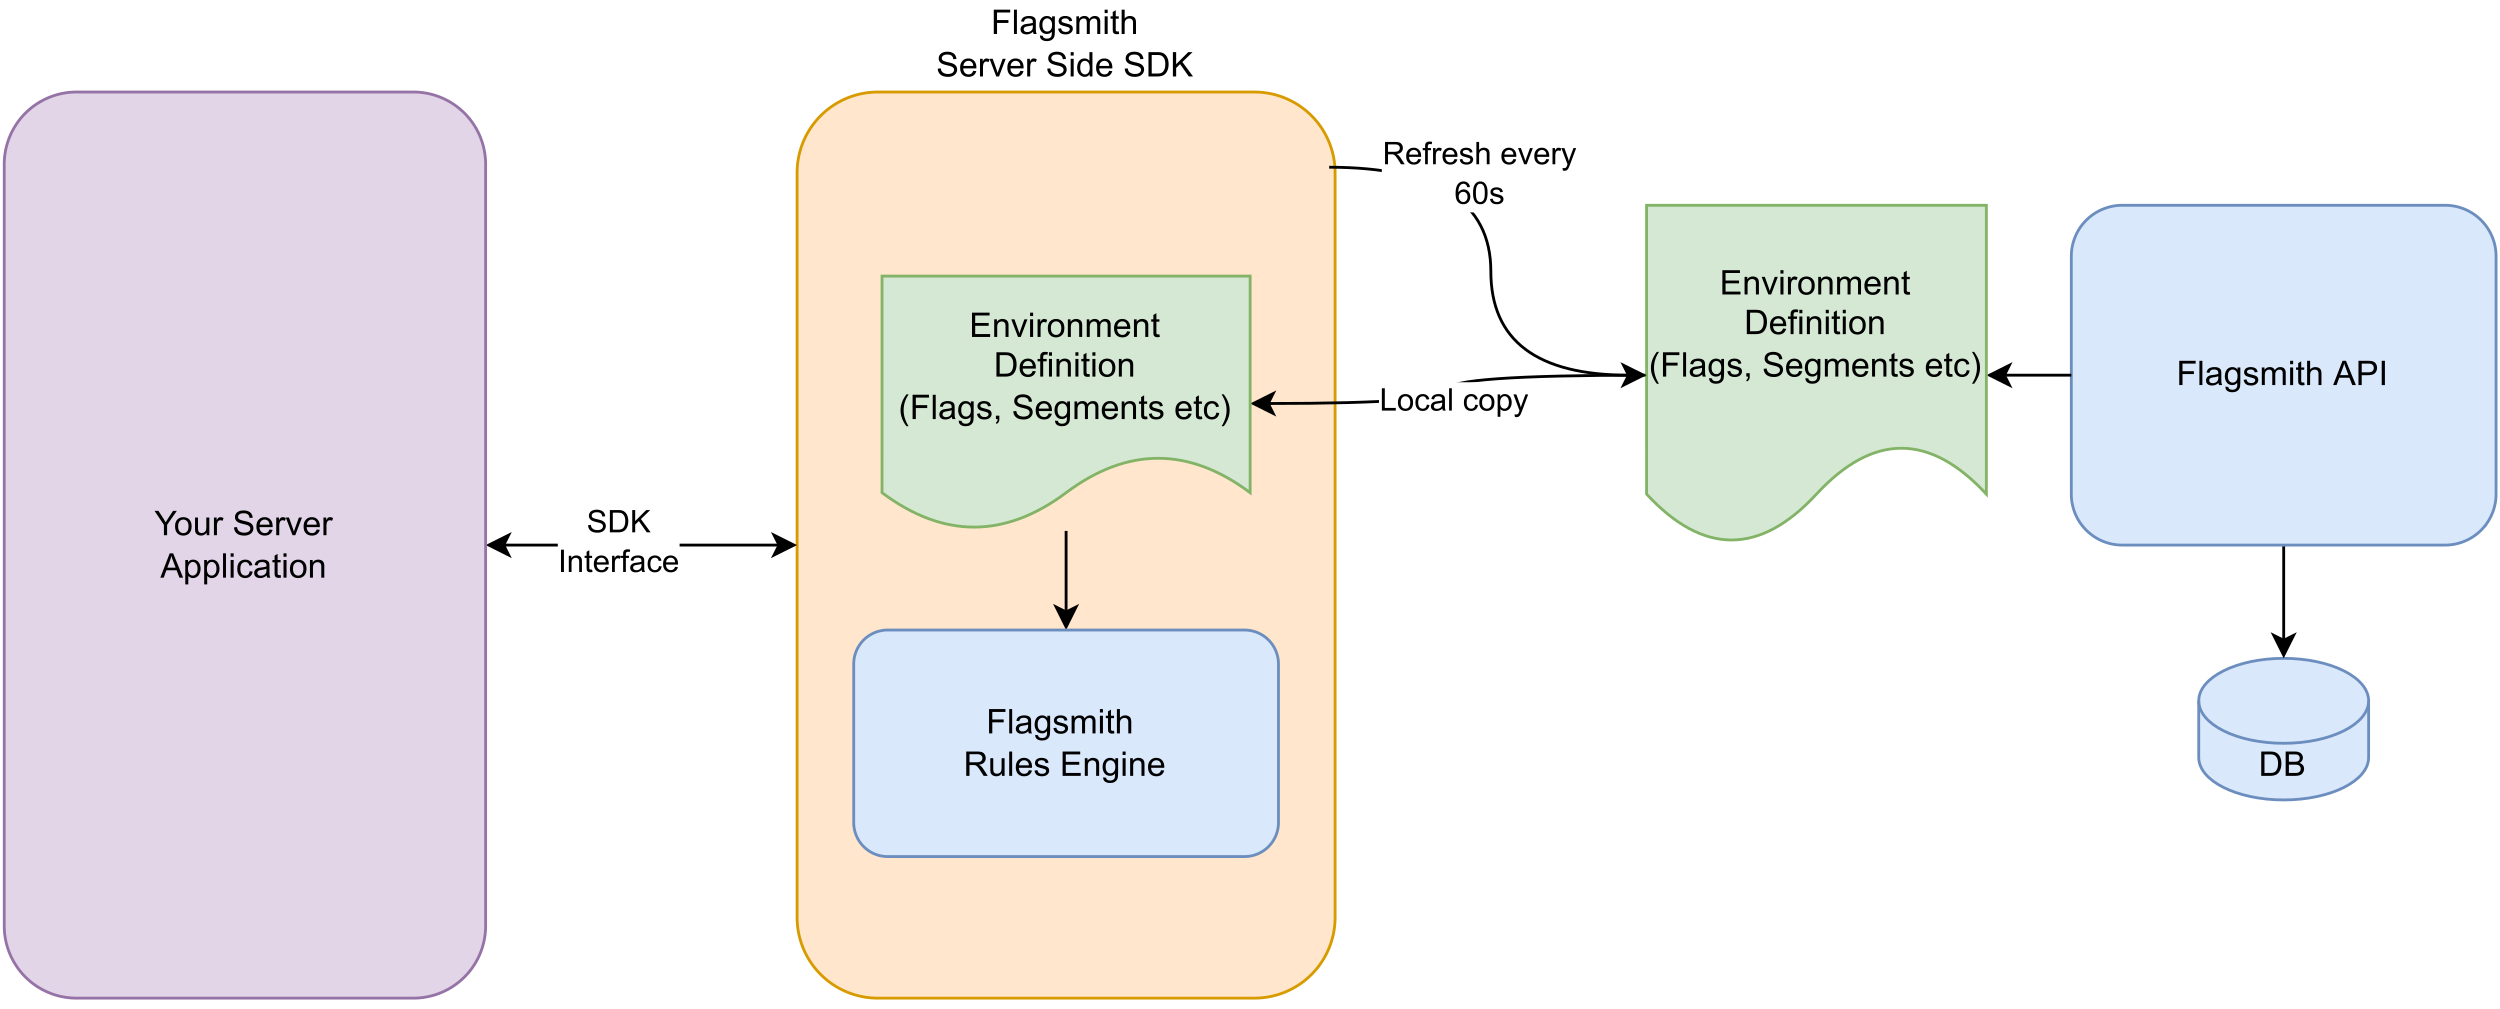 <svg xmlns="http://www.w3.org/2000/svg" xmlns:xlink="http://www.w3.org/1999/xlink" width="882.56" height="356.16" viewBox="0 0 661.92 267.12"><defs><path id="c" d="M.734 0v-6.437h4.344v.75H1.594v2h3.015v.765H1.594V0Zm0 0"/><path id="d" d="M.578 0v-6.437h.781V0Zm0 0"/><path id="e" d="M3.64-.578c-.292.25-.574.43-.843.531a2.5 2.5 0 0 1-.875.156Q1.156.11.734-.266c-.273-.25-.406-.57-.406-.968a1.299 1.299 0 0 1 .563-1.078q.246-.172.562-.266.234-.046.703-.11.966-.106 1.422-.28v-.204c0-.32-.074-.547-.219-.672q-.314-.28-.906-.281-.563.002-.828.203-.27.189-.39.688l-.766-.094q.093-.498.328-.797.246-.31.703-.469a3.1 3.1 0 0 1 1.063-.172q.607 0 .968.141.373.142.547.36.186.204.25.53.047.205.047.72v1.062q0 1.096.047 1.39.046.3.203.563h-.828a1.5 1.5 0 0 1-.156-.578m-.062-1.766q-.44.175-1.297.297-.487.08-.687.172a.63.63 0 0 0-.313.25.7.7 0 0 0-.11.375q0 .315.235.531.235.204.703.203.45.001.813-.203a1.3 1.3 0 0 0 .531-.547q.124-.264.125-.78Zm0 0"/><path id="f" d="M.453.39 1.22.5q.045.357.265.516c.196.144.47.218.813.218q.544-.001.844-.218.294-.223.406-.61.059-.25.047-1.015C3.25-.203 2.82 0 2.313 0Q1.34.002.813-.687C.469-1.157.297-1.711.297-2.36q0-.67.234-1.235.247-.561.703-.86.451-.31 1.079-.312.825 0 1.359.657v-.563h.734V-.64q0 1.09-.234 1.547-.223.451-.703.719-.469.265-1.172.266-.844 0-1.36-.375Q.436 1.14.454.39m.656-2.812q-.002.924.36 1.344.356.422.906.422.546 0 .922-.422.375-.422.375-1.313c0-.57-.133-1.004-.39-1.296-.25-.29-.555-.438-.907-.438q-.532.002-.906.438-.361.421-.36 1.265m0 0"/><path id="g" d="m.281-1.39.782-.126q.06.471.359.72.31.25.844.25.543.002.812-.22.265-.216.266-.515a.46.46 0 0 0-.235-.422q-.174-.105-.812-.281-.879-.218-1.219-.375a1.12 1.12 0 0 1-.5-.438 1.15 1.15 0 0 1-.172-.625q0-.31.14-.578.141-.265.391-.453.186-.124.5-.219c.22-.062.446-.094.688-.094q.544.002.953.157.42.158.625.422.2.268.281.718l-.78.11a.82.82 0 0 0-.313-.563q-.253-.201-.703-.203-.55 0-.782.188-.234.175-.234.421 0 .16.094.266a.6.6 0 0 0 .312.219q.106.048.688.203c.562.148.953.265 1.172.36.226.093.406.234.53.421q.189.268.188.672 0 .41-.234.75c-.156.23-.383.414-.672.547q-.422.187-.984.187-.91 0-1.391-.375Q.405-.65.281-1.39m0 0"/><path id="h" d="M.594 0v-4.672h.703v.656a1.6 1.6 0 0 1 .578-.546c.25-.133.531-.204.844-.204q.516.001.844.22.327.205.468.593.56-.812 1.438-.813c.468 0 .828.133 1.078.391q.375.375.375 1.172V0h-.797v-2.937q0-.481-.078-.688a.62.62 0 0 0-.266-.328.83.83 0 0 0-.484-.14q-.485 0-.813.327-.328.33-.328 1.047V0H3.36v-3.031q0-.527-.187-.797-.19-.265-.625-.266a1.1 1.1 0 0 0-.625.188.98.98 0 0 0-.406.515c-.086.22-.125.543-.125.97V0Zm0 0"/><path id="i" d="M.594-5.531v-.907h.797v.907ZM.594 0v-4.672h.797V0Zm0 0"/><path id="j" d="m2.328-.703.11.687q-.347.078-.594.079-.439 0-.672-.141a.84.84 0 0 1-.344-.36Q.734-.655.734-1.358v-2.688H.156v-.625h.578v-1.156l.797-.469v1.625h.797v.625h-.797v2.719c0 .23.008.375.032.437a.4.4 0 0 0 .14.157.46.46 0 0 0 .266.062c.093 0 .21-.008.36-.031m0 0"/><path id="k" d="M.594 0v-6.437h.797v2.312a1.75 1.75 0 0 1 1.39-.64c.344 0 .64.07.89.202q.389.206.548.563.17.362.172 1.047V0h-.782v-2.953q-.001-.591-.265-.86-.25-.28-.719-.28-.362 0-.672.187a.94.94 0 0 0-.437.484c-.086.211-.125.5-.125.875V0Zm0 0"/><path id="l" d="m.406-2.062.797-.079q.06.487.266.797c.144.211.363.375.656.5q.434.188.984.188c.32 0 .61-.047.86-.14q.375-.141.562-.391a.95.95 0 0 0 .188-.563.78.78 0 0 0-.188-.516q-.174-.233-.578-.39-.251-.106-1.14-.313-.892-.217-1.25-.406a1.7 1.7 0 0 1-.688-.594 1.5 1.5 0 0 1-.219-.812c0-.32.086-.625.266-.907q.28-.419.812-.64.53-.218 1.188-.219.714 0 1.265.234.547.223.829.672.292.455.328 1.016l-.828.063c-.043-.407-.188-.711-.438-.922q-.375-.312-1.125-.313-.768 0-1.125.281-.361.283-.36.688 0 .346.25.562.25.235 1.282.47 1.044.234 1.438.405c.375.168.648.387.828.657q.264.393.265.922-.002.501-.297.968-.299.458-.843.703a3 3 0 0 1-1.235.25Q2.278.107 1.687-.14A2.14 2.14 0 0 1 .75-.906a2.2 2.2 0 0 1-.344-1.156m0 0"/><path id="m" d="m3.781-1.5.828.094q-.205.72-.734 1.125c-.344.261-.79.39-1.328.39-.68 0-1.219-.207-1.625-.625C.523-.94.328-1.536.328-2.296q0-1.171.61-1.813.608-.657 1.578-.657.937.001 1.515.641.593.627.594 1.781v.219H1.141q.044.768.437 1.172.387.408.984.406c.29 0 .536-.07.735-.219q.31-.232.484-.734M1.188-2.781h2.609c-.031-.395-.133-.692-.297-.89a1.22 1.22 0 0 0-.984-.454c-.368 0-.672.125-.922.375-.242.242-.375.563-.407.969m0 0"/><path id="n" d="M.578 0v-4.672h.719v.719q.265-.497.5-.656a.93.93 0 0 1 .516-.157c.257 0 .53.086.812.25l-.281.735a1.1 1.1 0 0 0-.578-.172.8.8 0 0 0-.47.156.9.9 0 0 0-.296.438 3.2 3.2 0 0 0-.125.922V0Zm0 0"/><path id="o" d="M1.89 0 .11-4.672h.843l1 2.797q.154.457.297.938c.07-.239.172-.532.297-.875l1.031-2.86h.813L2.625 0Zm0 0"/><path id="p" d="M3.625 0v-.594Q3.168.11 2.313.11a1.8 1.8 0 0 1-1.016-.312 2.1 2.1 0 0 1-.734-.86q-.251-.545-.25-1.265 0-.703.234-1.266.232-.575.687-.875c.313-.195.66-.297 1.047-.297q.422.001.75.172.328.176.531.469v-2.312h.797V0Zm-2.5-2.328q0 .892.375 1.344.375.438.89.437c.344 0 .633-.14.876-.422.25-.281.375-.71.375-1.297q0-.948-.375-1.406c-.25-.3-.555-.453-.907-.453q-.533.002-.89.438-.344.439-.344 1.359m0 0"/><path id="q" d="M.688 0v-6.437h2.218q.763 0 1.156.093.545.128.938.453.515.44.766 1.11c.164.437.25.949.25 1.531q-.001.736-.172 1.297a3.4 3.4 0 0 1-.438.937q-.268.376-.593.594a2.4 2.4 0 0 1-.766.313Q3.607 0 3.016 0Zm.859-.766h1.375q.638.001 1-.109a1.5 1.5 0 0 0 .578-.344q.293-.294.469-.812.17-.515.172-1.235 0-1.013-.328-1.546Q4.48-5.36 4-5.547q-.344-.14-1.094-.14h-1.36Zm0 0"/><path id="r" d="M.656 0v-6.437h.86v3.187l3.203-3.187h1.14L3.172-3.828 5.984 0H4.86L2.563-3.266 1.516-2.234V0Zm0 0"/><path id="s" d="M.656 0v-6.437h2.422q.732.002 1.172.203.45.189.703.593.265.41.266.844a1.4 1.4 0 0 1-.235.781c-.148.243-.37.438-.671.594q.574.175.89.578c.219.274.328.594.328.969q-.002.457-.203.844a1.65 1.65 0 0 1-.469.61 2 2 0 0 1-.703.312C3.875-.035 3.523 0 3.11 0Zm.86-3.734h1.39q.562.002.813-.079.327-.091.484-.312a.93.93 0 0 0 .172-.562c0-.22-.055-.407-.156-.563a.8.8 0 0 0-.438-.344q-.28-.093-.984-.093H1.516Zm0 2.968h1.593c.282 0 .477-.007.594-.03.188-.032.348-.087.485-.173a.95.95 0 0 0 .328-.36q.124-.231.125-.546 0-.356-.188-.625a.93.93 0 0 0-.516-.36c-.218-.07-.53-.109-.937-.109H1.516Zm0 0"/><path id="u" d="M-.016 0 2.47-6.437h.906L6.015 0h-.968l-.75-1.953H1.594L.89 0Zm1.86-2.64H4.03L3.36-4.438q-.313-.812-.453-1.329a8 8 0 0 1-.36 1.235Zm0 0"/><path id="v" d="M.688 0v-6.437h2.437q.639.002.984.062c.313.055.57.152.782.297q.327.221.515.625.201.394.203.875c0 .555-.18 1.016-.53 1.39q-.517.563-1.876.563H1.547V0Zm.859-3.375h1.672q.81.002 1.156-.312.359-.31.36-.86-.002-.406-.204-.687a.97.97 0 0 0-.547-.391q-.205-.061-.796-.062H1.547Zm0 0"/><path id="w" d="M.844 0v-6.437h.844V0Zm0 0"/><path id="E" d="M.719 0v-6.437h4.656v.75H1.563v1.984h3.562v.75H1.563v2.187h3.953V0Zm0 0"/><path id="F" d="M.594 0v-4.672h.719V-4q.499-.764 1.484-.766.42.002.765.157c.239.093.415.226.532.39q.169.237.25.578.047.222.047.766V0h-.797v-2.844q0-.482-.094-.719a.76.76 0 0 0-.328-.374 1 1 0 0 0-.547-.157q-.502 0-.875.328-.361.317-.36 1.22V0Zm0 0"/><path id="G" d="M.297-2.328q-.001-1.295.719-1.922.608-.516 1.468-.516c.645 0 1.172.211 1.579.625q.609.627.609 1.735 0 .907-.281 1.422c-.18.343-.438.617-.782.812A2.3 2.3 0 0 1 2.484.11Q1.5.11.891-.516C.492-.94.297-1.546.297-2.328m.812 0q0 .892.391 1.344.387.438.984.437.592.001.985-.437.389-.45.39-1.375-.002-.855-.39-1.313-.393-.452-.985-.453-.597 0-.984.453-.392.44-.39 1.344m0 0"/><path id="H" d="M.781 0v-4.047H.078v-.625h.703v-.484Q.78-5.636.86-5.86a1.06 1.06 0 0 1 .407-.5q.294-.188.812-.188c.219 0 .461.027.735.078l-.126.688a2.3 2.3 0 0 0-.453-.047c-.242 0-.414.055-.515.156q-.158.158-.157.578v.422h.922v.625h-.921V0Zm0 0"/><path id="I" d="M2.11 1.89A8 8 0 0 1 1-.03a6 6 0 0 1-.453-2.297Q.546-3.37.89-4.344q.386-1.107 1.218-2.203h.563q-.534.91-.703 1.297-.27.609-.422 1.266a7.5 7.5 0 0 0-.188 1.656q0 2.109 1.313 4.219Zm0 0"/><path id="J" d="M.797 0v-.906h.906V0q0 .498-.187.797a1.17 1.17 0 0 1-.547.484L.75.938a.72.72 0 0 0 .36-.329Q1.231.404 1.25 0Zm0 0"/><path id="K" d="m3.64-1.703.782.094q-.13.814-.656 1.265c-.356.305-.79.453-1.297.453Q1.512.11.938-.516q-.58-.623-.579-1.796c0-.508.082-.954.25-1.329q.246-.562.75-.843a2.3 2.3 0 0 1 1.125-.282c.5 0 .91.133 1.235.391Q4.2-4 4.344-3.297l-.766.125q-.11-.469-.39-.703a1 1 0 0 0-.672-.25q-.61.002-.985.438-.361.422-.36 1.343-.002.954.36 1.375.358.423.938.422.466 0 .781-.281c.207-.188.336-.477.39-.875m0 0"/><path id="L" d="M1.11 1.89H.546Q1.859-.218 1.859-2.327a7.3 7.3 0 0 0-.187-1.64 8 8 0 0 0-.422-1.266 19 19 0 0 0-.703-1.313h.562q.826 1.096 1.22 2.203a6.07 6.07 0 0 1-.11 4.313 8.2 8.2 0 0 1-1.11 1.922m0 0"/><path id="ab" d="M.703 0v-6.437h2.86q.855 0 1.312.171.45.176.719.61.264.44.265.968a1.6 1.6 0 0 1-.453 1.157q-.44.469-1.36.594.33.175.516.328.375.344.704.859L6.39 0H5.313l-.86-1.344a9 9 0 0 0-.61-.875 1.8 1.8 0 0 0-.437-.437 1.2 1.2 0 0 0-.375-.172 3 3 0 0 0-.484-.031h-.985V0Zm.86-3.594H3.39q.592.002.922-.125a1 1 0 0 0 .5-.39q.17-.264.171-.578a.96.96 0 0 0-.343-.75q-.33-.295-1.047-.297H1.563Zm0 0"/><path id="ac" d="M3.656 0v-.687q-.55.796-1.484.796a1.9 1.9 0 0 1-.766-.156A1.5 1.5 0 0 1 .86-.453a1.3 1.3 0 0 1-.234-.578 4.3 4.3 0 0 1-.047-.75v-2.89h.781v2.593q0 .628.063.828.06.314.297.5.246.174.61.172.355.002.671-.172.31-.186.438-.5.123-.312.124-.922v-2.5h.797V0Zm0 0"/><path id="ae" d="M2.516 0v-2.734L.03-6.437h1.032L2.327-4.5q.357.55.656 1.094.294-.515.704-1.14l1.25-1.891h1L3.359-2.734V0Zm0 0"/><path id="af" d="M.594 1.781v-6.453h.719v.61q.246-.357.562-.532.328-.17.797-.172.59.001 1.047.313c.3.2.531.484.687.86q.235.561.235 1.218-.001.721-.266 1.297a1.96 1.96 0 0 1-.734.89A1.97 1.97 0 0 1 2.609.11q-.392 0-.703-.171a1.6 1.6 0 0 1-.515-.422V1.78Zm.719-4.093c0 .605.117 1.054.359 1.343q.375.423.89.422.516.001.891-.437.389-.452.39-1.391 0-.89-.374-1.328-.361-.452-.875-.453c-.336 0-.633.164-.89.484q-.393.47-.391 1.36m0 0"/><path id="x" d="M.61 0v-5.906h.78v5.203h2.907V0Zm0 0"/><path id="y" d="M.281-2.14q0-1.186.657-1.766.546-.47 1.343-.469.874.002 1.438.578.562.58.562 1.594c0 .555-.086.992-.25 1.312a1.8 1.8 0 0 1-.718.735q-.47.248-1.032.25-.908 0-1.453-.578C.461-.867.281-1.422.281-2.141m.735 0c0 .554.117.964.359 1.234q.357.408.906.406.528.002.89-.406.36-.42.36-1.25 0-.795-.36-1.203a1.13 1.13 0 0 0-.89-.422q-.55 0-.906.422-.361.41-.36 1.218m0 0"/><path id="z" d="m3.328-1.562.719.093c-.074.492-.274.875-.594 1.157q-.486.408-1.187.406-.879 0-1.407-.563-.531-.576-.53-1.656c0-.457.07-.86.218-1.203q.234-.529.703-.781a2.03 2.03 0 0 1 1.016-.266q.701 0 1.14.36.45.344.578 1l-.703.109q-.111-.435-.375-.656a.9.9 0 0 0-.61-.22c-.366 0-.663.134-.89.391q-.344.394-.343 1.25 0 .863.328 1.25.34.392.875.391.42.001.703-.25.293-.263.36-.812m0 0"/><path id="A" d="M3.328-.531q-.391.344-.765.484a2.3 2.3 0 0 1-.797.14Q1.06.095.672-.25a1.13 1.13 0 0 1-.375-.875q0-.31.14-.578.141-.264.376-.422.234-.153.53-.234.201-.047.641-.11.874-.092 1.297-.25v-.187q-.002-.436-.203-.625-.282-.248-.828-.25-.518 0-.766.187-.235.174-.359.64l-.703-.108q.091-.452.312-.735c.157-.187.368-.328.641-.422.281-.101.61-.156.984-.156q.547 0 .875.14.341.13.5.329c.114.125.192.289.235.484q.047.176.047.656v.97c0 .679.007 1.105.03 1.28q.048.27.188.516h-.75a1.7 1.7 0 0 1-.156-.531m-.047-1.61q-.409.16-1.187.266-.456.064-.64.156a.6.6 0 0 0-.376.578c0 .188.07.352.219.485.144.125.36.187.64.187.282 0 .524-.062.735-.187a1.17 1.17 0 0 0 .484-.5c.082-.164.125-.407.125-.719Zm0 0"/><path id="B" d="M.531 0v-5.906h.719V0Zm0 0"/><path id="C" d="M.547 1.64V-4.28h.656v.562q.233-.327.531-.484.294-.17.704-.172.56 0 .968.281.42.281.64.797.219.516.22 1.125c0 .438-.086.836-.25 1.188q-.236.515-.688.797a1.7 1.7 0 0 1-.937.28q-.364 0-.657-.14a1.5 1.5 0 0 1-.468-.39V1.64Zm.656-3.75q0 .815.328 1.22.342.39.813.39.48.002.828-.406c.226-.27.344-.692.344-1.266 0-.55-.118-.96-.344-1.234q-.329-.405-.797-.406-.47.002-.828.437-.344.44-.344 1.266m0 0"/><path id="D" d="M.516 1.64.437.97c.157.039.29.062.407.062a.83.83 0 0 0 .39-.078A.7.7 0 0 0 1.47.72q.06-.11.218-.531.03-.066.063-.172L.14-4.281h.782l.89 2.484q.17.469.297.984.122-.499.297-.968l.922-2.5h.719L2.422.079c-.18.468-.313.788-.406.968-.125.238-.274.41-.438.516a1.04 1.04 0 0 1-.594.171q-.222 0-.468-.093m0 0"/><path id="M" d="M.656 0v-5.906h2.61q.794.002 1.203.156.404.158.656.563c.164.273.25.57.25.89q-.001.628-.406 1.063-.411.44-1.266.547.31.157.469.296.34.315.656.782L5.86 0h-.984l-.781-1.234a9 9 0 0 0-.578-.813 1.8 1.8 0 0 0-.391-.39 1.3 1.3 0 0 0-.36-.157 2 2 0 0 0-.421-.031h-.906V0Zm.782-3.297h1.671q.53.001.829-.11a.86.86 0 0 0 .468-.359q.155-.248.157-.53a.87.87 0 0 0-.313-.688q-.299-.265-.953-.266h-1.86Zm0 0"/><path id="N" d="m3.469-1.375.75.094q-.175.657-.657 1.015c-.324.243-.73.36-1.218.36q-.937 0-1.5-.578Q.295-1.06.297-2.11c0-.72.18-1.274.547-1.672q.563-.593 1.453-.594.855.002 1.406.594.546.58.547 1.64c0 .043-.008.106-.016.188H1.047q.045.703.406 1.078.357.375.89.375.406.001.688-.203.28-.216.438-.672M1.094-2.547h2.39q-.046-.544-.28-.812a1.1 1.1 0 0 0-.892-.422q-.503.002-.843.344-.346.327-.375.89m0 0"/><path id="O" d="M.719 0v-3.719h-.64v-.562h.64v-.453c0-.29.023-.504.078-.641a.85.85 0 0 1 .36-.453q.263-.17.75-.172.294.002.671.063l-.11.64a2 2 0 0 0-.421-.047q-.328 0-.469.14-.14.144-.14.532v.39h.828v.563h-.828V0Zm0 0"/><path id="P" d="M.531 0v-4.281h.657v.656q.247-.451.453-.594a.8.8 0 0 1 .468-.156q.375 0 .75.234l-.25.672a1.1 1.1 0 0 0-.53-.156.7.7 0 0 0-.423.14.85.85 0 0 0-.281.407q-.11.375-.11.844V0Zm0 0"/><path id="Q" d="m.25-1.281.719-.11q.058.439.328.672c.187.149.445.219.781.219q.499.001.735-.203a.61.61 0 0 0 .25-.485q-.001-.233-.22-.375-.141-.092-.734-.25c-.53-.132-.902-.25-1.109-.343a1.07 1.07 0 0 1-.469-.406 1.1 1.1 0 0 1-.156-.579Q.374-3.42.5-3.67c.094-.165.21-.302.36-.407q.17-.122.453-.203.294-.094.64-.094c.332 0 .625.055.875.156.258.094.445.227.563.39q.186.236.25.657l-.703.094a.77.77 0 0 0-.282-.516Q2.422-3.78 2-3.78q-.503 0-.719.172-.203.157-.203.375 0 .159.094.265.076.111.266.188.106.047.64.187.78.204 1.078.344.294.128.469.375.188.251.188.625-.001.361-.22.688-.205.314-.609.484a2.3 2.3 0 0 1-.906.172Q1.246.094.813-.25.373-.59.25-1.281m0 0"/><path id="R" d="M.547 0v-5.906h.719v2.125q.515-.593 1.28-.594.483 0 .829.188.341.187.5.515c.102.219.156.54.156.953V0h-.734v-2.719q0-.528-.235-.781-.233-.248-.656-.25a1.16 1.16 0 0 0-.61.172.92.92 0 0 0-.405.453c-.086.188-.125.45-.125.781V0Zm0 0"/><path id="S" d="M1.734 0 .11-4.281h.766l.906 2.562q.153.424.282.86.091-.328.265-.813l.953-2.61h.75L2.406 0Zm0 0"/><path id="T" d="m4.11-4.453-.72.047q-.11-.423-.28-.61a.96.96 0 0 0-.72-.312.98.98 0 0 0-.609.187q-.346.253-.547.735-.19.468-.203 1.36a1.7 1.7 0 0 1 .64-.579q.376-.201.798-.203c.476 0 .883.18 1.219.531q.515.533.515 1.375c0 .375-.078.727-.234 1.047a1.68 1.68 0 0 1-.656.719q-.425.248-.954.25-.908 0-1.484-.656Q.313-1.23.313-2.766.312-4.464.938-5.25c.375-.457.867-.687 1.484-.687q.703 0 1.14.406.453.391.547 1.078M1.14-1.906c0 .25.051.492.157.718q.171.33.453.516c.188.117.383.172.594.172.312 0 .578-.117.797-.36.218-.25.328-.585.328-1.015q0-.608-.328-.953a1.06 1.06 0 0 0-.813-.36q-.504.002-.844.36-.344.346-.343.922m0 0"/><path id="U" d="M.344-2.906c0-.696.07-1.258.219-1.688q.217-.639.64-.984.42-.359 1.063-.36.48.002.828.204.358.188.594.547c.156.242.273.53.359.875q.14.515.14 1.406-.001 1.032-.218 1.672-.204.644-.625.984-.421.345-1.078.344-.863 0-1.344-.61-.58-.732-.578-2.39m.75 0q0 1.455.328 1.937.34.47.844.469.498.001.843-.484.342-.48.344-1.922-.002-1.467-.344-1.938-.345-.482-.843-.484a.92.92 0 0 0-.797.422q-.375.548-.375 2m0 0"/><path id="V" d="m.375-1.89.734-.079c.032.305.11.547.235.735q.2.28.593.468c.27.118.579.172.922.172.29 0 .551-.039.782-.125q.34-.141.5-.375a.86.86 0 0 0 .172-.515.77.77 0 0 0-.157-.47Q4-2.295 3.625-2.436c-.156-.063-.508-.157-1.047-.282q-.814-.2-1.14-.375a1.65 1.65 0 0 1-.641-.547 1.35 1.35 0 0 1-.203-.734q-.001-.45.25-.844.264-.389.75-.578.48-.201 1.078-.203.654 0 1.156.219.497.205.766.61.28.41.297.937l-.75.046q-.066-.562-.407-.843-.345-.282-1.03-.282-.704.001-1.032.266-.328.252-.328.61c0 .218.078.398.234.53q.234.205 1.172.423.949.222 1.313.375.514.234.765.609c.164.242.25.516.25.828q0 .47-.281.89-.268.422-.781.657A2.8 2.8 0 0 1 2.89.094q-.798 0-1.344-.219a1.9 1.9 0 0 1-.86-.703q-.3-.481-.312-1.063m0 0"/><path id="W" d="M.64 0v-5.906h2.032q.685 0 1.047.078.514.128.875.437.466.392.687 1 .235.61.235 1.407-.002.674-.157 1.203a3 3 0 0 1-.406.86 2.1 2.1 0 0 1-.531.53c-.2.125-.438.227-.719.297A4.2 4.2 0 0 1 2.766 0Zm.782-.703h1.25q.592.001.922-.11.327-.107.531-.296.28-.282.438-.75c.101-.313.156-.692.156-1.141q-.001-.919-.313-1.422-.3-.497-.734-.672c-.211-.07-.547-.11-1.016-.11H1.422Zm0 0"/><path id="X" d="M.61 0v-5.906h.78v2.922l2.923-2.922h1.062l-2.469 2.39L5.484 0h-1.03L2.358-2.984l-.968.937V0Zm0 0"/><path id="Y" d="M.766 0v-5.906h.78V0Zm0 0"/><path id="Z" d="M.547 0v-4.281h.656v.61q.47-.704 1.36-.704.375 0 .703.14.327.142.484.376.17.221.234.53.031.189.032.704V0h-.72v-2.61q0-.432-.093-.656a.67.67 0 0 0-.297-.343.9.9 0 0 0-.5-.141c-.312 0-.586.102-.812.297q-.328.3-.328 1.11V0Zm0 0"/><path id="aa" d="m2.125-.656.11.64c-.212.051-.391.079-.547.079q-.393-.001-.61-.125a.7.7 0 0 1-.312-.329C.703-.523.672-.812.672-1.25v-2.469H.14v-.562h.53v-1.063l.72-.422v1.485h.734v.562h-.734v2.5c0 .211.007.344.03.407.032.062.071.109.126.14a.6.6 0 0 0 .266.047q.106.002.312-.031m0 0"/><clipPath id="a"><path d="M0 0h661.922v266.898H0Zm0 0"/></clipPath><clipPath id="b"><path d="M206 20h152v245.398H206Zm0 0"/></clipPath><clipPath id="t"><path d="M544 50h117.922v99H544Zm0 0"/></clipPath><clipPath id="ad"><path d="M0 20h133v245.398H0Zm0 0"/></clipPath></defs><g clip-path="url(#a)"><path fill="#fff" d="M0 0h662v266.898H0Zm0 0"/></g><path fill="#FFE6CC" d="M232.414 24.367h99.711c.7 0 1.398.031 2.094.102q1.042.105 2.074.308 1.029.204 2.035.508 1.004.304 1.973.707c.648.27 1.277.567 1.894.899q.928.493 1.801 1.074c.582.39 1.14.808 1.684 1.25q.81.667 1.554 1.41a21 21 0 0 1 2.657 3.238q.58.872 1.078 1.797a21.5 21.5 0 0 1 1.601 3.871 20.735 20.735 0 0 1 .816 4.105c.071.7.106 1.395.106 2.098V242.91c0 .7-.035 1.395-.105 2.094a20.7 20.7 0 0 1-.817 4.105 21.47 21.47 0 0 1-1.602 3.871 23 23 0 0 1-1.077 1.797 21.152 21.152 0 0 1-2.656 3.238q-.746.744-1.555 1.41-.813.664-1.684 1.25a23 23 0 0 1-1.8 1.079c-.618.328-1.247.629-1.895.894a21 21 0 0 1-1.973.707 21.5 21.5 0 0 1-6.203.918h-99.71a21 21 0 0 1-4.173-.41 21.4 21.4 0 0 1-5.902-2.11 23 23 0 0 1-1.797-1.077 23 23 0 0 1-1.688-1.25 21 21 0 0 1-1.55-1.41 21 21 0 0 1-1.41-1.551 23 23 0 0 1-1.25-1.688 23 23 0 0 1-1.079-1.797 23 23 0 0 1-.894-1.894 21.435 21.435 0 0 1-1.625-8.176V45.734a21 21 0 0 1 .41-4.172 21.4 21.4 0 0 1 1.215-4.007q.404-.968.894-1.895.498-.925 1.079-1.797.586-.873 1.25-1.687.667-.812 1.41-1.551a21 21 0 0 1 1.55-1.41q.815-.664 1.688-1.25.872-.581 1.797-1.074.927-.497 1.894-.899a21.435 21.435 0 0 1 8.18-1.625m0 0"/><g clip-path="url(#b)"><path fill="none" stroke="#d79b00" stroke-width=".75" d="M232.414 24.367h99.711c.7 0 1.399.031 2.094.102q1.043.105 2.074.308c.688.137 1.363.305 2.035.508a21 21 0 0 1 1.973.707c.648.27 1.277.567 1.894.899q.928.493 1.801 1.074c.582.39 1.14.808 1.684 1.25q.81.667 1.554 1.41a21 21 0 0 1 2.657 3.238q.58.872 1.078 1.797a21.5 21.5 0 0 1 1.601 3.871 20.734 20.734 0 0 1 .816 4.105c.071.7.106 1.395.106 2.098V242.91c0 .7-.035 1.395-.105 2.094a20.7 20.7 0 0 1-.817 4.105 21.47 21.47 0 0 1-1.602 3.871 23 23 0 0 1-1.077 1.797q-.584.873-1.25 1.688c-.442.539-.914 1.058-1.407 1.55q-.745.745-1.554 1.41-.813.664-1.684 1.25-.874.581-1.8 1.079c-.618.328-1.247.629-1.895.894a21 21 0 0 1-1.973.708 21.5 21.5 0 0 1-6.203.917h-99.71a21 21 0 0 1-4.173-.41 21.4 21.4 0 0 1-4.008-1.215 22 22 0 0 1-1.894-.894 23 23 0 0 1-1.797-1.078 23 23 0 0 1-1.687-1.25 21 21 0 0 1-1.551-1.41 21 21 0 0 1-1.41-1.551 23 23 0 0 1-1.25-1.688 23 23 0 0 1-1.079-1.796 23 23 0 0 1-.894-1.895 21.438 21.438 0 0 1-1.625-8.176V45.734a21 21 0 0 1 .41-4.171 21.4 21.4 0 0 1 1.215-4.008q.404-.968.894-1.895.498-.925 1.079-1.797a23 23 0 0 1 1.25-1.687q.667-.812 1.41-1.551a21 21 0 0 1 1.55-1.41q.815-.664 1.688-1.25.872-.581 1.797-1.074.927-.497 1.894-.899a21.434 21.434 0 0 1 8.18-1.625zm0 0"/></g><use xlink:href="#c" x="262.389" y="8.997"/><use xlink:href="#d" x="267.885" y="8.997"/><use xlink:href="#e" x="269.883" y="8.997"/><use xlink:href="#f" x="274.887" y="8.997"/><use xlink:href="#g" x="279.89" y="8.997"/><use xlink:href="#h" x="284.389" y="8.997"/><use xlink:href="#i" x="291.883" y="8.997"/><use xlink:href="#j" x="293.882" y="8.997"/><use xlink:href="#k" x="296.381" y="8.997"/><use xlink:href="#glyph-0-10" x="301.374" y="8.997"/><use xlink:href="#l" x="247.887" y="20.242"/><use xlink:href="#m" x="253.888" y="20.242"/><use xlink:href="#n" x="258.891" y="20.242"/><use xlink:href="#o" x="261.887" y="20.242"/><use xlink:href="#m" x="266.385" y="20.242"/><use xlink:href="#n" x="271.389" y="20.242"/><use xlink:href="#glyph-0-10" x="274.385" y="20.242"/><use xlink:href="#l" x="276.884" y="20.242"/><use xlink:href="#i" x="282.885" y="20.242"/><use xlink:href="#p" x="284.884" y="20.242"/><use xlink:href="#m" x="289.887" y="20.242"/><use xlink:href="#glyph-0-10" x="294.891" y="20.242"/><use xlink:href="#l" x="297.39" y="20.242"/><use xlink:href="#q" x="303.391" y="20.242"/><use xlink:href="#r" x="309.888" y="20.242"/><path fill="#DAE8FC" stroke="#6C8EBF" stroke-miterlimit="10" stroke-width=".75" d="M582.156 185.555c0-6.207 10.067-11.246 22.493-11.246 5.964 0 11.687 1.183 15.898 3.293 4.223 2.113 6.59 4.968 6.59 7.953v14.996c0 6.207-10.067 11.246-22.488 11.246-12.426 0-22.493-5.04-22.493-11.246Zm0 0"/><path fill="none" stroke="#6C8EBF" stroke-miterlimit="10" stroke-width=".75" d="M627.137 185.555c0 6.207-10.067 11.246-22.488 11.246-12.426 0-22.493-5.04-22.493-11.246"/><use xlink:href="#q" x="598.016" y="205.422"/><use xlink:href="#s" x="604.513" y="205.422"/><path fill="none" stroke="#000" stroke-miterlimit="10" stroke-width=".75" d="M604.649 144.32v25.215"/><path stroke="#000" stroke-miterlimit="10" stroke-width=".75" d="m604.649 173.469-2.625-5.246 2.625 1.312 2.62-1.312Zm0 0"/><path fill="#DAE8FC" d="M561.914 54.355h85.465q1.331 0 2.633.258 1.306.259 2.531.77 1.23.509 2.336 1.246c.734.492 1.418 1.05 2.043 1.68a13.4 13.4 0 0 1 1.68 2.043q.737 1.107 1.246 2.332c.34.82.593 1.664.77 2.53q.257 1.308.257 2.634v62.976q0 1.331-.258 2.633c-.176.871-.43 1.715-.77 2.531q-.509 1.23-1.245 2.336a13.4 13.4 0 0 1-1.68 2.043 13.4 13.4 0 0 1-4.379 2.926c-.816.34-1.66.594-2.531.77a13.5 13.5 0 0 1-2.633.257h-85.465a13.5 13.5 0 0 1-2.633-.257 13.536 13.536 0 0 1-4.867-2.016 13.4 13.4 0 0 1-2.043-1.68 13.4 13.4 0 0 1-2.926-4.379c-.34-.816-.593-1.66-.77-2.531a13.5 13.5 0 0 1-.257-2.633V67.848q0-1.326.258-2.633c.176-.867.43-1.711.77-2.531q.509-1.225 1.245-2.332a13.4 13.4 0 0 1 1.68-2.043 13.4 13.4 0 0 1 4.379-2.926q1.224-.511 2.531-.77a13.5 13.5 0 0 1 2.633-.258m0 0"/><g clip-path="url(#t)"><path fill="none" stroke="#6c8ebf" stroke-width=".75" d="M561.914 54.355h85.465q1.331 0 2.633.258 1.306.259 2.531.77 1.23.509 2.336 1.246c.734.492 1.418 1.05 2.043 1.68a13.4 13.4 0 0 1 1.68 2.043q.737 1.107 1.246 2.332.508 1.23.77 2.53.257 1.308.257 2.634v62.976q0 1.332-.258 2.633-.261 1.307-.77 2.531-.508 1.23-1.245 2.336a13.4 13.4 0 0 1-1.68 2.043 13.4 13.4 0 0 1-4.379 2.926c-.816.34-1.66.594-2.531.77a13.5 13.5 0 0 1-2.633.257h-85.465a13.5 13.5 0 0 1-2.633-.257 13.536 13.536 0 0 1-4.867-2.016 13.4 13.4 0 0 1-2.043-1.68 13.4 13.4 0 0 1-2.926-4.379 13.5 13.5 0 0 1-.77-2.53 13.5 13.5 0 0 1-.257-2.634V67.848q0-1.325.258-2.633c.176-.867.43-1.711.77-2.531q.508-1.225 1.246-2.332a13.4 13.4 0 0 1 1.68-2.043 13.4 13.4 0 0 1 4.378-2.926q1.225-.511 2.531-.77a13.5 13.5 0 0 1 2.633-.258zm0 0"/></g><use xlink:href="#c" x="576.263" y="101.961"/><use xlink:href="#d" x="581.758" y="101.961"/><use xlink:href="#e" x="583.757" y="101.961"/><use xlink:href="#f" x="588.761" y="101.961"/><use xlink:href="#g" x="593.764" y="101.961"/><use xlink:href="#h" x="598.262" y="101.961"/><use xlink:href="#i" x="605.757" y="101.961"/><use xlink:href="#j" x="607.755" y="101.961"/><use xlink:href="#k" x="610.255" y="101.961"/><use xlink:href="#glyph-0-10" x="615.258" y="101.961"/><use xlink:href="#u" x="617.758" y="101.961"/><use xlink:href="#v" x="623.759" y="101.961"/><use xlink:href="#w" x="629.759" y="101.961"/><path fill="none" stroke="#000" stroke-miterlimit="10" stroke-width=".75" d="M548.418 99.336h-14.996 7.5-10.219"/><path stroke="#000" stroke-miterlimit="10" stroke-width=".75" d="m526.766 99.336 5.25-2.621-1.313 2.621 1.313 2.625Zm0 0"/><path fill="none" stroke="#000" stroke-miterlimit="10" stroke-width=".75" d="M435.961 99.336q-52.481 0-52.48 3.75-.001 3.75-47.704 3.75"/><path stroke="#000" stroke-miterlimit="10" stroke-width=".75" d="m331.84 106.836 5.246-2.625-1.309 2.625 1.309 2.621Zm0 0"/><path fill="#FFF" d="M365.113 101.21h39.735v9.747h-39.735Zm0 0"/><use xlink:href="#x" x="365.264" y="108.709"/><use xlink:href="#y" x="369.851" y="108.709"/><use xlink:href="#z" x="374.437" y="108.709"/><use xlink:href="#A" x="378.561" y="108.709"/><use xlink:href="#B" x="383.147" y="108.709"/><use xlink:href="#glyph-1-6" x="384.98" y="108.709"/><use xlink:href="#z" x="387.271" y="108.709"/><use xlink:href="#y" x="391.394" y="108.709"/><use xlink:href="#C" x="395.981" y="108.709"/><use xlink:href="#D" x="400.567" y="108.709"/><path fill="#D5E8D4" stroke="#82B366" stroke-miterlimit="10" stroke-width=".75" d="M435.961 54.355h89.965v76.47q-22.489-24.288-44.984 0-22.491 24.292-44.981 0Zm0 0"/><use xlink:href="#E" x="455.312" y="77.971"/><use xlink:href="#F" x="461.313" y="77.971"/><use xlink:href="#o" x="466.317" y="77.971"/><use xlink:href="#i" x="470.815" y="77.971"/><use xlink:href="#n" x="472.814" y="77.971"/><use xlink:href="#G" x="475.81" y="77.971"/><use xlink:href="#F" x="480.813" y="77.971"/><use xlink:href="#h" x="485.817" y="77.971"/><use xlink:href="#m" x="493.311" y="77.971"/><use xlink:href="#F" x="498.314" y="77.971"/><use xlink:href="#j" x="503.318" y="77.971"/><use xlink:href="#glyph-0-10" x="505.813" y="77.971"/><use xlink:href="#q" x="461.814" y="88.467"/><use xlink:href="#m" x="468.311" y="88.467"/><use xlink:href="#H" x="473.314" y="88.467"/><use xlink:href="#i" x="475.814" y="88.467"/><use xlink:href="#F" x="477.813" y="88.467"/><use xlink:href="#i" x="482.816" y="88.467"/><use xlink:href="#j" x="484.815" y="88.467"/><use xlink:href="#i" x="487.314" y="88.467"/><use xlink:href="#G" x="489.313" y="88.467"/><use xlink:href="#F" x="494.317" y="88.467"/><use xlink:href="#I" x="436.569" y="99.712"/><use xlink:href="#c" x="439.565" y="99.712"/><use xlink:href="#d" x="445.061" y="99.712"/><use xlink:href="#e" x="447.06" y="99.712"/><use xlink:href="#f" x="452.063" y="99.712"/><use xlink:href="#g" x="457.067" y="99.712"/><use xlink:href="#J" x="461.565" y="99.712"/><use xlink:href="#glyph-0-10" x="464.064" y="99.712"/><use xlink:href="#l" x="466.564" y="99.712"/><use xlink:href="#m" x="472.565" y="99.712"/><use xlink:href="#f" x="477.568" y="99.712"/><use xlink:href="#h" x="482.572" y="99.712"/><use xlink:href="#m" x="490.066" y="99.712"/><use xlink:href="#F" x="495.069" y="99.712"/><use xlink:href="#j" x="500.073" y="99.712"/><use xlink:href="#g" x="502.572" y="99.712"/><use xlink:href="#glyph-0-10" x="507.071" y="99.712"/><use xlink:href="#m" x="509.57" y="99.712"/><use xlink:href="#j" x="514.574" y="99.712"/><use xlink:href="#K" x="517.073" y="99.712"/><use xlink:href="#L" x="521.572" y="99.712"/><path fill="none" stroke="#000" stroke-miterlimit="10" stroke-width=".75" d="M351.926 44.277q42.798.03 42.8 27.547 0 27.511 36.458 27.512"/><path stroke="#000" stroke-miterlimit="10" stroke-width=".75" d="m435.121 99.336-5.25 2.625 1.313-2.625-1.313-2.621Zm0 0"/><path fill="#FFF" d="M365.863 35.988h51.73V56.23h-51.73Zm0 0"/><use xlink:href="#M" x="366.061" y="43.484"/><use xlink:href="#N" x="372.017" y="43.484"/><use xlink:href="#O" x="376.603" y="43.484"/><use xlink:href="#P" x="378.894" y="43.484"/><use xlink:href="#N" x="381.641" y="43.484"/><use xlink:href="#Q" x="386.227" y="43.484"/><use xlink:href="#R" x="390.351" y="43.484"/><use xlink:href="#glyph-1-6" x="394.937" y="43.484"/><use xlink:href="#N" x="397.228" y="43.484"/><use xlink:href="#S" x="401.815" y="43.484"/><use xlink:href="#N" x="405.938" y="43.484"/><use xlink:href="#P" x="410.525" y="43.484"/><use xlink:href="#D" x="413.271" y="43.484"/><use xlink:href="#glyph-1-6" x="417.393" y="43.484"/><use xlink:href="#T" x="385.085" y="53.98"/><use xlink:href="#U" x="389.672" y="53.98"/><use xlink:href="#Q" x="394.258" y="53.98"/><path fill="#D5E8D4" stroke="#82B366" stroke-miterlimit="10" stroke-width=".75" d="M233.535 73.098H331v57.351c-16.242-12.144-32.488-12.144-48.73 0-16.247 12.149-32.489 12.149-48.735 0Zm0 0"/><use xlink:href="#E" x="256.637" y="89.216"/><use xlink:href="#F" x="262.638" y="89.216"/><use xlink:href="#o" x="267.642" y="89.216"/><use xlink:href="#i" x="272.14" y="89.216"/><use xlink:href="#n" x="274.139" y="89.216"/><use xlink:href="#G" x="277.135" y="89.216"/><use xlink:href="#F" x="282.138" y="89.216"/><use xlink:href="#h" x="287.142" y="89.216"/><use xlink:href="#m" x="294.636" y="89.216"/><use xlink:href="#F" x="299.639" y="89.216"/><use xlink:href="#j" x="304.643" y="89.216"/><use xlink:href="#glyph-0-10" x="307.138" y="89.216"/><use xlink:href="#q" x="263.139" y="99.712"/><use xlink:href="#m" x="269.636" y="99.712"/><use xlink:href="#H" x="274.639" y="99.712"/><use xlink:href="#i" x="277.139" y="99.712"/><use xlink:href="#F" x="279.138" y="99.712"/><use xlink:href="#i" x="284.141" y="99.712"/><use xlink:href="#j" x="286.14" y="99.712"/><use xlink:href="#i" x="288.64" y="99.712"/><use xlink:href="#G" x="290.638" y="99.712"/><use xlink:href="#F" x="295.642" y="99.712"/><use xlink:href="#I" x="237.895" y="110.958"/><use xlink:href="#c" x="240.89" y="110.958"/><use xlink:href="#d" x="246.386" y="110.958"/><use xlink:href="#e" x="248.385" y="110.958"/><use xlink:href="#f" x="253.388" y="110.958"/><use xlink:href="#g" x="258.392" y="110.958"/><use xlink:href="#J" x="262.89" y="110.958"/><use xlink:href="#glyph-0-10" x="265.389" y="110.958"/><use xlink:href="#l" x="267.889" y="110.958"/><use xlink:href="#m" x="273.89" y="110.958"/><use xlink:href="#f" x="278.893" y="110.958"/><use xlink:href="#h" x="283.897" y="110.958"/><use xlink:href="#m" x="291.391" y="110.958"/><use xlink:href="#F" x="296.394" y="110.958"/><use xlink:href="#j" x="301.398" y="110.958"/><use xlink:href="#g" x="303.897" y="110.958"/><use xlink:href="#glyph-0-10" x="308.396" y="110.958"/><use xlink:href="#m" x="310.895" y="110.958"/><use xlink:href="#j" x="315.899" y="110.958"/><use xlink:href="#K" x="318.398" y="110.958"/><use xlink:href="#L" x="322.897" y="110.958"/><path fill="none" stroke="#000" stroke-miterlimit="10" stroke-width=".75" d="M282.27 140.57v21.465"/><path stroke="#000" stroke-miterlimit="10" stroke-width=".75" d="m282.27 165.973-2.625-5.25 2.625 1.312 2.62-1.312Zm0 0"/><path fill="none" stroke="#000" stroke-miterlimit="10" stroke-width=".75" d="M206.27 144.32h-72.918"/><path stroke="#000" stroke-miterlimit="10" stroke-width=".75" d="m210.207 144.32-5.25 2.625 1.313-2.625-1.313-2.625ZM129.418 144.32l5.246-2.625-1.312 2.625 1.312 2.625Zm0 0"/><path fill="#FFF" d="M147.695 133.45h32.239v20.241h-32.239Zm0 0"/><use xlink:href="#V" x="155.332" y="140.947"/><use xlink:href="#W" x="160.833" y="140.947"/><use xlink:href="#X" x="166.788" y="140.947"/><use xlink:href="#glyph-1-6" x="172.283" y="140.947"/><use xlink:href="#Y" x="147.765" y="151.443"/><use xlink:href="#Z" x="150.056" y="151.443"/><use xlink:href="#aa" x="154.642" y="151.443"/><use xlink:href="#N" x="156.934" y="151.443"/><use xlink:href="#P" x="161.52" y="151.443"/><use xlink:href="#O" x="164.266" y="151.443"/><use xlink:href="#A" x="166.558" y="151.443"/><use xlink:href="#z" x="171.144" y="151.443"/><use xlink:href="#N" x="175.268" y="151.443"/><path fill="#DAE8FC" stroke="#6C8EBF" stroke-width=".75" d="M235.035 166.813H329.5q.886 0 1.754.171a9.042 9.042 0 0 1 4.61 2.46 9.042 9.042 0 0 1 2.46 4.61q.174.87.172 1.755v41.984q.002.886-.172 1.754a8.7 8.7 0 0 1-.511 1.687 9 9 0 0 1-.832 1.555c-.329.492-.7.95-1.118 1.363a9 9 0 0 1-1.363 1.121 9 9 0 0 1-3.246 1.344 9 9 0 0 1-1.754.172h-94.465q-.886 0-1.754-.172a9 9 0 0 1-1.687-.511 8.933 8.933 0 0 1-2.918-1.953 8.8 8.8 0 0 1-1.121-1.364 9 9 0 0 1-.832-1.555 9.3 9.3 0 0 1-.512-1.687 9 9 0 0 1-.172-1.754v-41.984q.001-.886.172-1.754.176-.873.512-1.688a9 9 0 0 1 .832-1.558 9 9 0 0 1 1.12-1.364c.419-.414.872-.789 1.364-1.117a9 9 0 0 1 1.555-.832 9 9 0 0 1 1.687-.512 9 9 0 0 1 1.754-.171Zm0 0"/><use xlink:href="#c" x="261.136" y="194.177"/><use xlink:href="#d" x="266.631" y="194.177"/><use xlink:href="#e" x="268.63" y="194.177"/><use xlink:href="#f" x="273.633" y="194.177"/><use xlink:href="#g" x="278.637" y="194.177"/><use xlink:href="#h" x="283.135" y="194.177"/><use xlink:href="#i" x="290.629" y="194.177"/><use xlink:href="#j" x="292.628" y="194.177"/><use xlink:href="#k" x="295.128" y="194.177"/><use xlink:href="#glyph-0-10" x="300.131" y="194.177"/><use xlink:href="#glyph-0-10" x="302.628" y="194.177"/><use xlink:href="#ab" x="255.126" y="205.422"/><use xlink:href="#ac" x="261.623" y="205.422"/><use xlink:href="#d" x="266.627" y="205.422"/><use xlink:href="#m" x="268.626" y="205.422"/><use xlink:href="#g" x="273.629" y="205.422"/><use xlink:href="#glyph-0-10" x="278.127" y="205.422"/><use xlink:href="#E" x="280.627" y="205.422"/><use xlink:href="#F" x="286.628" y="205.422"/><use xlink:href="#f" x="291.631" y="205.422"/><use xlink:href="#i" x="296.635" y="205.422"/><use xlink:href="#F" x="298.633" y="205.422"/><use xlink:href="#m" x="303.637" y="205.422"/><path fill="#E1D5E7" d="M20.242 24.367h89.215q.944 0 1.875.09a19.357 19.357 0 0 1 3.676.73q.897.276 1.765.633.868.361 1.7.805a18.5 18.5 0 0 1 3.113 2.082c.484.395.95.816 1.39 1.258q.664.663 1.262 1.39a19.3 19.3 0 0 1 2.082 3.118 19.2 19.2 0 0 1 2.258 9.011v201.672a19.66 19.66 0 0 1-.367 3.73 21 21 0 0 1-.457 1.821 19.181 19.181 0 0 1-2.398 5.07 19 19 0 0 1-1.118 1.508 19.4 19.4 0 0 1-2.652 2.652 19.3 19.3 0 0 1-3.113 2.083q-.832.441-1.7.8-.868.358-1.765.633-.899.27-1.82.453a18.5 18.5 0 0 1-3.731.367H20.242a19 19 0 0 1-3.73-.367 20 20 0 0 1-1.82-.453 19.181 19.181 0 0 1-5.07-2.398 20 20 0 0 1-1.509-1.118 20 20 0 0 1-1.39-1.261 18 18 0 0 1-1.258-1.39c-.399-.485-.77-.985-1.117-1.509a19.215 19.215 0 0 1-1.77-3.305 19 19 0 0 1-.629-1.765 18 18 0 0 1-.457-1.82 20 20 0 0 1-.277-1.856 20 20 0 0 1-.09-1.875V43.484q0-.937.09-1.875c.062-.62.156-1.242.277-1.855s.274-1.223.457-1.82q.27-.898.63-1.766a19.2 19.2 0 0 1 1.769-3.305c.347-.523.718-1.023 1.117-1.508q.593-.727 1.258-1.39.666-.664 1.39-1.258.729-.596 1.508-1.121.782-.522 1.61-.961c.55-.297 1.117-.562 1.695-.805q.868-.357 1.765-.633a19.7 19.7 0 0 1 3.676-.73 20 20 0 0 1 1.875-.09m0 0"/><g clip-path="url(#ad)"><path fill="none" stroke="#9673a6" stroke-width=".75" d="M20.242 24.367h89.215q.943 0 1.875.09a19.357 19.357 0 0 1 3.676.73q.897.276 1.765.633c.579.243 1.145.508 1.7.805a18.5 18.5 0 0 1 3.113 2.082c.484.395.95.816 1.39 1.258q.664.663 1.262 1.39a19.3 19.3 0 0 1 2.082 3.118 19.2 19.2 0 0 1 2.258 9.011v201.672a19.667 19.667 0 0 1-.367 3.73 21 21 0 0 1-.457 1.821 19.182 19.182 0 0 1-2.398 5.07 19 19 0 0 1-1.118 1.508 19.4 19.4 0 0 1-2.652 2.653 19.3 19.3 0 0 1-3.113 2.082 20 20 0 0 1-1.7.8q-.868.359-1.765.633-.899.27-1.82.453a18.5 18.5 0 0 1-3.73.367H20.241a19 19 0 0 1-3.73-.367 20 20 0 0 1-1.82-.453 19.18 19.18 0 0 1-5.07-2.398 20 20 0 0 1-1.509-1.117 20 20 0 0 1-1.39-1.262 18 18 0 0 1-1.258-1.39c-.399-.485-.77-.985-1.117-1.509a19.215 19.215 0 0 1-1.77-3.305 19 19 0 0 1-.629-1.765 18 18 0 0 1-.457-1.82 20 20 0 0 1-.277-1.856 20 20 0 0 1-.09-1.875V43.484q0-.937.09-1.875a20 20 0 0 1 .277-1.855c.121-.613.274-1.223.457-1.82q.27-.898.63-1.766a19.2 19.2 0 0 1 1.769-3.305c.347-.523.718-1.023 1.117-1.508q.593-.727 1.258-1.39.666-.664 1.39-1.258.729-.596 1.508-1.121.782-.522 1.61-.961c.55-.297 1.117-.562 1.695-.805q.868-.357 1.765-.632a19.7 19.7 0 0 1 3.676-.731q.938-.09 1.875-.09zm0 0"/></g><use xlink:href="#ae" x="40.883" y="141.696"/><use xlink:href="#G" x="46.058" y="141.696"/><use xlink:href="#ac" x="51.061" y="141.696"/><use xlink:href="#n" x="56.065" y="141.696"/><use xlink:href="#glyph-0-10" x="59.061" y="141.696"/><use xlink:href="#l" x="61.56" y="141.696"/><use xlink:href="#m" x="67.561" y="141.696"/><use xlink:href="#n" x="72.564" y="141.696"/><use xlink:href="#o" x="75.56" y="141.696"/><use xlink:href="#m" x="80.059" y="141.696"/><use xlink:href="#n" x="85.062" y="141.696"/><use xlink:href="#glyph-0-10" x="88.057" y="141.696"/><use xlink:href="#u" x="42.464" y="152.942"/><use xlink:href="#af" x="48.465" y="152.942"/><use xlink:href="#af" x="53.469" y="152.942"/><use xlink:href="#d" x="58.472" y="152.942"/><use xlink:href="#i" x="60.471" y="152.942"/><use xlink:href="#K" x="62.47" y="152.942"/><use xlink:href="#e" x="66.968" y="152.942"/><use xlink:href="#j" x="71.971" y="152.942"/><use xlink:href="#i" x="74.471" y="152.942"/><use xlink:href="#G" x="76.47" y="152.942"/><use xlink:href="#F" x="81.473" y="152.942"/></svg>